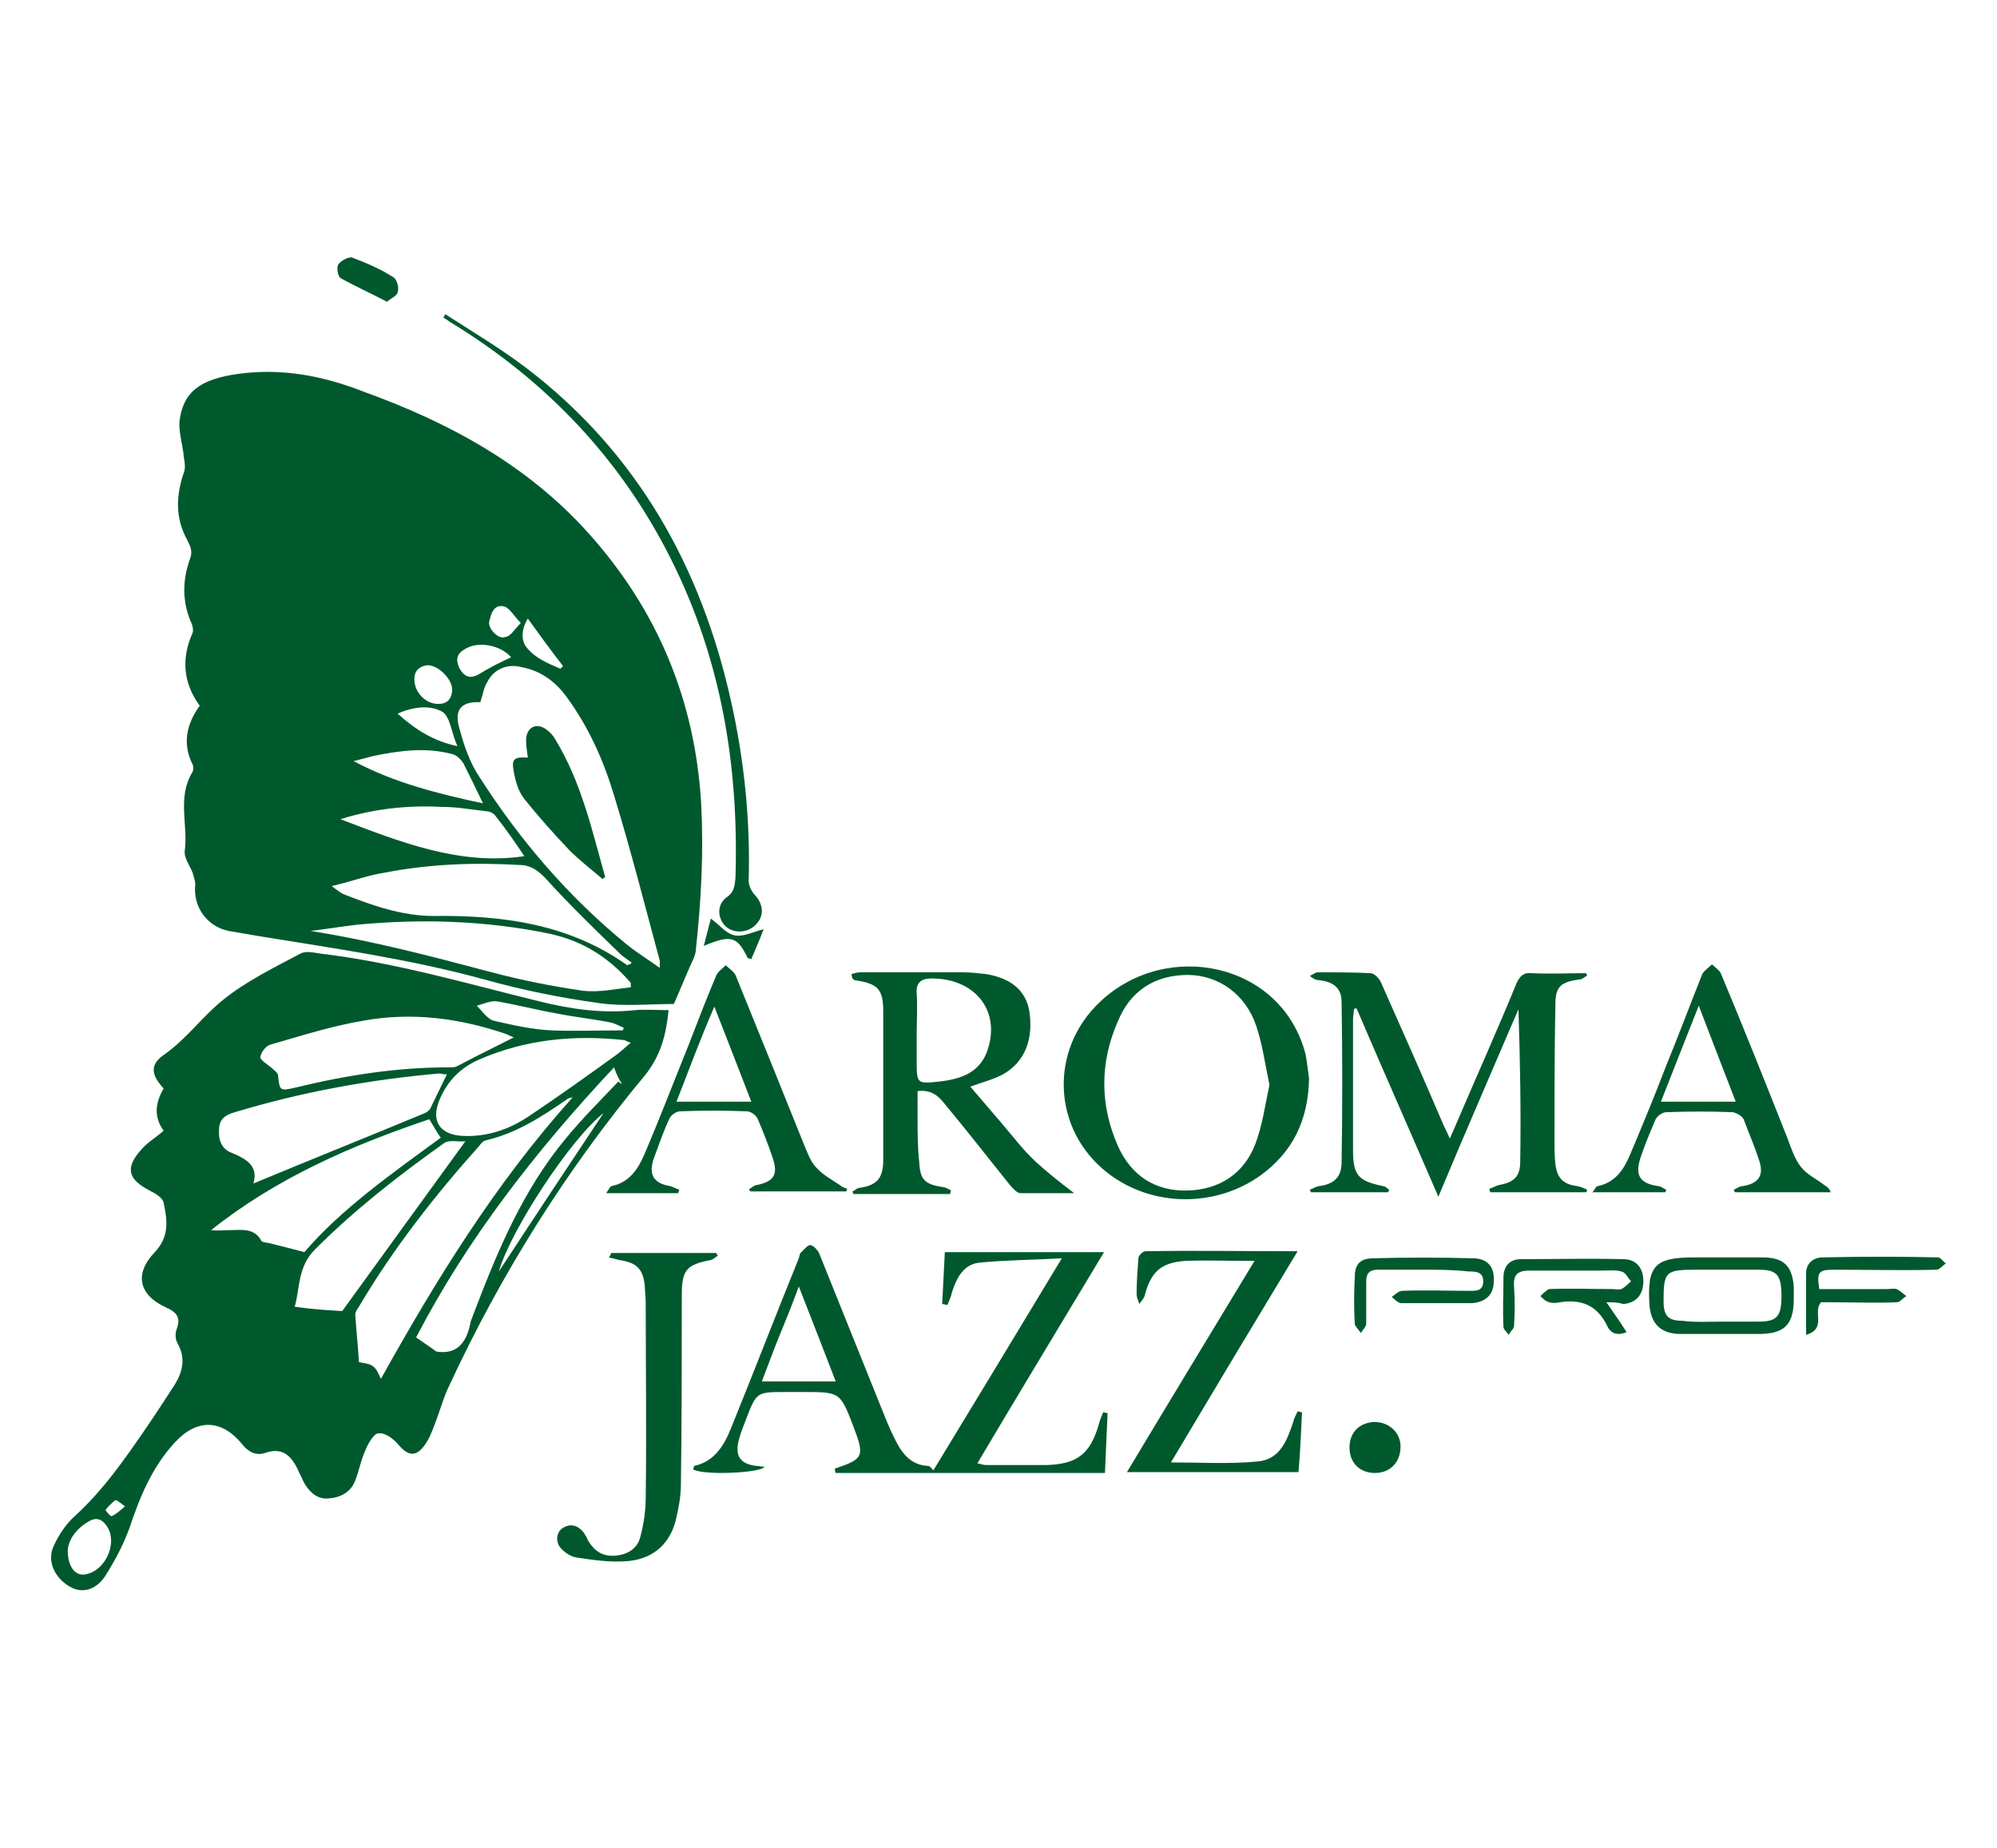 <?xml version="1.0" encoding="utf-8"?><svg version="1.1" id="Layer_1" xmlns="http://www.w3.org/2000/svg" x="0px" y="0px" viewBox="0 0 227 210" xml:space="preserve" enable-background="new 0 0 227 210"><g><path d="M76.6,114.1c-2.8,0-5.7,0.3-8.5-0.1c-4.4-0.6-8.8-1.5-13.1-2.7c-8.4-2.3-16.9-3.5-25.5-4.9
		c-1.2-0.2-2.3-0.4-3.5-0.6c-2.5-0.5-4.1-2.8-3.8-5.3c0-0.4-0.2-0.9-0.3-1.3c-0.3-0.8-1-1.7-0.9-2.5c0.4-3-0.9-6.1,0.9-9
		c0.1-0.2,0.1-0.6,0-0.8c-1.2-2.4-0.7-4.6,0.8-6.7c-1.9-2.6-2.1-5.4-0.8-8.3c0.1-0.3,0-0.7-0.1-1c-1.1-2.4-1.1-4.9-0.2-7.4
		c0.3-0.8,0.1-1.3-0.3-2.1c-1.4-2.5-1.3-5.1-0.4-7.7c0.2-0.5,0.1-1.2,0-1.7c-0.1-1.4-0.6-2.8-0.5-4.1c0.4-3.4,2.4-4.8,6.6-5.4
		c5-0.7,9.7,0.2,14.3,2C51,48,59.9,52.8,66.9,60.6c7.8,8.7,12.1,18.9,12.8,30.7c0.3,5.6,0,11.1-0.6,16.6c0,0.3-0.1,0.6-0.2,0.9
		C78.1,110.5,77.4,112.3,76.6,114.1z M54.6,79.8c-2.1-0.1-3,0.8-2.4,2.9c0.5,1.9,1.2,4,2.3,5.6c4.6,7.2,10.1,13.6,16.7,19
		c1.1,0.9,2.4,1.7,3.8,2.7c0-0.5,0-0.7,0-0.8c-1.7-6.3-3.3-12.6-5.2-18.8c-1.2-4-2.9-7.8-5.4-11.2c-1.3-1.8-3-3-5.2-3.4
		c-1.6-0.4-3.1,0.3-3.8,1.7C55,78.1,54.9,78.9,54.6,79.8z M71.6,109.6c0.1-0.1,0.2-0.2,0.2-0.2c-0.4-0.3-0.7-0.5-1.1-0.8
		c-3-2.9-6-5.8-8.8-8.9c-0.9-0.9-1.7-1.4-2.9-1.4c-5.2-0.3-10.3-0.1-15.4,0.9c-1.9,0.3-3.7,1-5.9,1.5c0.7,0.5,0.9,0.7,1.3,0.9
		c3.3,1.3,6.7,2.5,10.3,2.5c7.8-0.1,15.4,0.9,22,5.6C71.4,109.6,71.5,109.6,71.6,109.6z M35.3,105.8c7,1.1,13.8,2.9,20.6,4.7
		c3.4,0.9,6.9,1.6,10.4,2.1c1.8,0.2,3.6-0.2,5.4-0.4c0-0.2,0-0.3,0-0.5c-2.5-2.9-5.5-4.8-9.3-5.6c-7.3-1.5-14.6-1.7-21.9-1
		C38.8,105.3,37,105.6,35.3,105.8z M38.7,93.1c6.8,2.6,13.6,5.3,20.9,4.2c-1-1.5-2.1-3.1-3.3-4.6c-0.2-0.3-0.7-0.5-1-0.5
		c-1.7-0.2-3.4-0.5-5.1-0.5C46.4,91.5,42.5,91.9,38.7,93.1z M54.9,91.3c-0.8-1.7-1.5-3.1-2.2-4.5c-0.3-0.5-0.8-1-1.3-1.1
		c-3-0.8-5.9-0.4-8.9,0.2c-0.8,0.2-1.5,0.4-2.3,0.6C44.9,89,49.8,90.2,54.9,91.3z M52,84.8c-0.7-1.5-0.8-3.3-1.7-3.9
		c-1.4-0.8-3.3-0.6-5.1,0.2C47.2,82.9,49.2,84.2,52,84.8z M48.6,75.6c-0.8,0.1-1.5,0.5-1.5,1.6c0,1.5,1.3,2.8,2.7,2.8
		c1,0,1.5-0.5,1.6-1.5C51.5,77.3,49.9,75.6,48.6,75.6z M58.1,74.7c-1.2-1.4-3.8-1.9-5.3-0.9c-0.9,0.5-1,1.2-0.6,2.1
		c0.5,0.9,1.1,1.3,2.1,0.8C55.6,75.9,56.8,75.3,58.1,74.7z M60,70.3c-0.7,1.1-0.8,2.4-0.2,3.2c1,1.3,2.5,1.9,3.9,2.5
		c0.1-0.1,0.2-0.2,0.3-0.3C62.6,73.9,61.3,72.1,60,70.3z M59.2,70.8c-0.8-0.8-1.3-1.8-2-1.9c-1.1-0.2-1.4,0.9-1.6,1.8
		c-0.1,0.8,1.1,2,1.8,1.7C58.1,72.3,58.4,71.6,59.2,70.8z" fill="#00592D"/><path d="M18.6,123.7c-1.4-1.5-1.6-2.7,0-3.8c2.6-1.8,4.4-4.4,6.8-6.3c2.6-2.1,5.7-3.6,8.7-5.2c0.7-0.4,1.7-0.1,2.5,0
		c8.4,1,16.5,3.4,24.7,5.4c3.6,0.9,7.2,1.4,10.9,1c1.2-0.1,2.5,0,3.8,0c-0.3,2.9-0.9,5.1-2.6,7.3c-9,10.8-16.4,22.6-22.3,35.3
		c-0.7,1.4-1.1,3-1.7,4.5c-0.3,0.8-0.6,1.6-1.1,2.3c-1,1.4-1.9,1.3-3,0c-0.6-0.7-1.5-1.4-2.3-1.3c-0.5,0-1.2,1.2-1.5,2
		c-0.5,1.1-0.7,2.3-1.1,3.3c-0.5,1.4-1.7,2-3.1,2.1c-1.3,0.1-2.2-0.8-2.8-1.9c-0.2-0.5-0.5-1-0.7-1.5c-0.8-1.6-1.8-2.4-3.6-1.8
		c-1.1,0.4-2-0.1-2.7-1c-2.3-2.8-5.1-2.9-7.6-0.2c-2.6,2.8-4,6.2-5.2,9.8c-0.7,1.9-1.7,3.8-2.8,5.5c-1.1,1.6-2.7,1.9-4,1.1
		c-1.7-1-2.6-2.9-1.8-4.6c0.6-1.3,1.4-2.5,2.4-3.4c3.2-2.9,5.7-6.5,8.1-10c1.1-1.6,2.2-3.3,3.3-5c0.9-1.5,1.2-3,0.3-4.6
		c-0.3-0.5-0.3-1.2-0.1-1.7c0.4-1.1,0.1-1.7-0.8-2.2c-0.1-0.1-0.3-0.1-0.4-0.2c-3.1-1.4-3.7-3.8-1.3-6.3c1.7-1.8,1.4-3.7,1-5.6
		c-0.1-0.6-1-1.1-1.6-1.4c-2.5-1.3-2.8-2.6-0.9-4.7c0.7-0.8,1.6-1.3,2.5-2.1C17.5,127,17.6,125.4,18.6,123.7z M40.8,154.8
		c0.3,0.1,1,0.1,1.5,0.4c0.5,0.3,0.7,0.9,1,1.5c6.3-11.3,13-22.2,21.8-32c-0.3,0.1-0.5,0.1-0.6,0.2c-2.9,2-5.8,3.9-9.3,4.7
		c-0.3,0.1-0.5,0.3-0.7,0.6c-5.1,5.7-9.8,11.7-13.7,18.3c-0.2,0.3-0.5,0.7-0.4,1.1C40.5,151.3,40.7,153,40.8,154.8z M50.8,122.1
		c-0.4,0-0.7-0.1-0.9-0.1c-7.9,0.7-15.6,2.1-23.2,4.4c-1.1,0.3-1.8,0.8-1.8,2c-0.1,1.1,0.3,2.2,1.4,2.6c1.7,0.7,3.1,1.5,2.5,3.5
		c6.5-2.7,13-5.3,19.5-8c0.2-0.1,0.5-0.3,0.6-0.5C49.5,124.8,50.1,123.5,50.8,122.1z M58.4,117.9c-0.2-0.1-0.5-0.2-0.9-0.4
		c-5.3-1.8-10.7-2.5-16.2-1.5c-3.6,0.6-7,1.7-10.5,2.7c-0.5,0.1-1.1,0.8-1.2,1.4c-0.1,0.3,0.7,0.8,1.2,1.2c0.3,0.3,0.8,0.6,0.8,0.9
		c0.2,1.8,0.2,1.8,2,1.4c5.7-1.4,11.5-2.3,17.5-2.3c0.3,0,0.6,0,0.8-0.1C54,120.1,56.2,119,58.4,117.9z M71.7,118.5
		c-0.4-0.1-0.6-0.3-0.8-0.3c-5.6-0.6-11.1-0.1-16.4,2.2c-2.1,0.9-3.6,2.4-4.5,4.5c-1.1,2.5,0,4.1,2.7,4.2c2.8,0.1,5.3-0.8,7.5-2.3
		c3.3-2.2,6.5-4.5,9.7-6.8C70.6,119.5,71.1,119,71.7,118.5z M34.6,142.3c4.2-4.9,9.9-8.9,15.5-13c-0.5-0.7-0.8-1.3-1.3-2.1
		c-8.9,3-17.4,6.7-24.8,12.6c0.7,0.1,1.4,0,2.1,0c1.3,0,2.8-0.3,3.6,1.2c0.1,0.2,0.6,0.2,1,0.3C31.9,141.6,33.1,141.9,34.6,142.3z
		 M38.9,149c4.5-6.2,9.2-12.7,14-19.3c-0.8,0.1-1.8-0.2-2.4,0.2c-5.2,3.7-10.2,7.6-14.7,12.1c-2,2-1.7,4.5-2.3,6.5
		C35.5,148.8,37.2,148.9,38.9,149z M69.8,121.3c-8.9,9.5-16.7,19.5-22.5,30.7c0.9,0.6,1.6,1.1,2.3,1.6c2.5,0.4,3.5-1.2,3.9-3.4
		c0.1-0.3,0.2-0.5,0.3-0.8c2.7-7.1,5.6-14.1,10.5-20c1.9-2.3,4-4.4,6-6.5c0.1,0.1,0.2,0.2,0.4,0.3C70.4,122.7,70.1,122.2,69.8,121.3
		z M70.8,117.1c0-0.1,0.1-0.2,0.1-0.3c-0.5-0.2-1-0.5-1.5-0.6c-2-0.4-4-0.6-6-1c-2.3-0.4-4.6-1-6.9-1.4c-0.7-0.1-1.6,0.3-2.3,0.5
		c0.6,0.6,1.2,1.5,1.9,1.7c2.2,0.5,4.4,1,6.6,1.1C65.3,117.2,68,117.1,70.8,117.1z M7.7,176.2c0,1.9,0.9,3,2.1,2.7
		c2.1-0.4,3.5-3.3,2.5-5.2c-0.5-0.9-1.2-1.4-2.2-0.8C8.7,173.7,7.8,174.9,7.7,176.2z M56.7,144.5c4-6.1,7.9-12,11.9-18
		C64.9,129.4,58.1,139.7,56.7,144.5z M14.2,171.2c-0.5-0.4-1-0.8-1.1-0.7c-0.4,0.3-0.8,0.7-1.1,1.1c0,0.1,0.6,0.8,0.7,0.7
		C13.2,172.1,13.6,171.7,14.2,171.2z" fill="#00592D"/><path d="M94.9,166.9c3.3-1.1,3.4-1.4,2.1-4.8c-1.5-3.9-1.5-3.9-5.7-3.9c-0.7,0-1.4,0-2,0c-3.3,0-3.3,0-4.5,3.1
		c-0.3,0.8-0.6,1.5-0.8,2.3c-0.5,1.8,0.1,2.8,2,3c0.3,0,0.6,0.1,0.9,0.1c-0.4,0.7-6.9,1-8.1,0.3c0-0.1,0.1-0.3,0.1-0.4
		c2.3-0.5,3.4-2.3,4.2-4.3c2.6-6.4,5.1-12.9,7.7-19.3c0.1-0.3,0.1-0.6,0.3-0.7c0.3-0.3,0.7-0.8,1-0.8c0.3,0,0.8,0.5,1,0.9
		c2.4,6,4.8,11.9,7.2,17.9c0.4,1,0.8,2,1.3,3c0.8,1.7,1.8,3.2,3.9,3.3c0.2,0,0.3,0.2,0.6,0.5c4.8-7.9,9.6-15.8,14.6-24.1
		c-3.4,0.2-6.4,0.2-9.4,0.5c-1.8,0.2-2.6,1.8-3.1,3.4c-0.1,0.5-0.3,0.9-0.5,1.4c-0.2,0-0.4-0.1-0.6-0.1c0.1-1.9,0.2-3.9,0.3-5.9
		c6,0,11.9,0,18.1,0c-4.8,8-9.6,15.9-14.4,24c0.5,0.1,0.7,0.2,1,0.2c2.3,0,4.5,0,6.8,0c3.5-0.1,5-1.2,6-4.6c0.1-0.5,0.3-0.9,0.5-1.4
		c0.2,0,0.3,0.1,0.5,0.1c-0.1,2.2-0.2,4.5-0.3,6.8c-10.3,0-20.5,0-30.6,0C94.9,167.2,94.9,167,94.9,166.9z M95,157
		c-1.4-3.6-2.7-7-4.2-10.8c-0.8,2.2-1.5,3.9-2.2,5.6c-0.7,1.7-1.3,3.4-2,5.2C89.5,157,92.1,157,95,157z" fill="#00592D"/><path d="M180.3,135.5c-3.6,0-7.3,0-10.9,0c0-0.1-0.1-0.2-0.1-0.4c0.3-0.1,0.7-0.3,1-0.4c1.6-0.3,2.4-0.8,2.5-2.4
		c0.1-5.8,0-11.7-0.2-17.6c-3,7-6,13.9-9.1,21.3c-3.2-7.4-6.3-14.4-9.3-21.4c-0.1,0-0.2,0-0.3,0.1c0,0.4-0.1,0.8-0.1,1.1
		c0,5,0,9.9,0,14.9c0,2.9,0.6,3.5,3.4,4.1c0.3,0,0.5,0.3,0.7,0.4c0,0.1-0.1,0.2-0.1,0.3c-2.9,0-5.9,0-8.8,0c0-0.1-0.1-0.2-0.1-0.3
		c0.3-0.1,0.6-0.3,1-0.4c1.7-0.2,2.6-1,2.6-2.7c0.1-6.1,0.1-12.2,0-18.2c0-1.6-0.9-2.3-2.5-2.5c-0.3,0-0.7-0.1-1.1-0.5
		c0.3-0.1,0.6-0.4,0.9-0.4c2,0,4,0,6,0.1c0.4,0,1,0.6,1.2,1.1c2.4,5.4,4.8,10.8,7.1,16.2c0.2,0.4,0.4,0.8,0.7,1.5
		c0.3-0.7,0.5-1.1,0.7-1.6c2.3-5.4,4.7-10.7,6.9-16.1c0.4-0.8,0.8-1.2,1.7-1.1c2.1,0.1,4.2,0,6.2,0c0,0.1,0.1,0.2,0.1,0.3
		c-0.3,0.1-0.5,0.4-0.8,0.4c-2.2,0.3-2.8,0.8-2.8,2.9c-0.1,5.1-0.1,10.3-0.1,15.4c0,0.9,0,1.8,0.1,2.7c0.2,1.6,0.9,2.3,2.5,2.5
		c0.4,0.1,0.7,0.2,1.1,0.4C180.4,135.3,180.4,135.4,180.3,135.5z" fill="#00592D"/><path d="M96.8,110.7c0.3-0.1,0.7-0.2,1-0.2c3.9,0,7.7,0,11.6,0c0.9,0,1.8,0.1,2.7,0.2c2.9,0.5,4.5,1.9,4.9,4.2
		c0.5,3.2-0.5,5.8-3,7.2c-1.1,0.6-2.4,0.9-3.7,1.4c1.2,1.4,2.4,2.8,3.6,4.2c1.2,1.4,2.4,3,3.8,4.3c1.3,1.2,2.7,2.3,4.4,3.6
		c-2.2,0-4.2,0-6.1,0c-0.4,0-0.8-0.5-1.1-0.8c-2.5-3.1-4.9-6.2-7.4-9.2c-0.7-0.9-1.5-1.8-3.2-1.6c0,1,0,1.9,0,2.9
		c0,1.8,0,3.5,0.2,5.3c0.1,1.9,0.7,2.4,2.6,2.7c0.3,0,0.7,0.2,1,0.4c0,0.1-0.1,0.2-0.1,0.4c-3.7,0-7.3,0-11,0c0-0.1-0.1-0.2-0.1-0.3
		c0.3-0.1,0.5-0.4,0.8-0.4c2-0.3,2.7-1.1,2.7-3.2c0-3.4,0-6.7,0-10.1c0-2.2,0-4.5,0-6.7c0-2.6-0.6-3.2-3.2-3.6
		c-0.1,0-0.2-0.1-0.3-0.2C96.8,110.9,96.8,110.8,96.8,110.7z M104.2,117.4c0,1,0,2.1,0,3.1c0,2.7,0,2.7,2.7,2.4
		c2.5-0.3,4.6-1.1,5.4-3.7c1.4-4.4-1.5-8-6.4-8c-1.2,0-1.8,0.5-1.7,1.7C104.3,114.5,104.2,116,104.2,117.4z" fill="#00592D"/><path d="M148.8,122.6c-0.1,4.8-1.9,8.3-5.4,10.9c-5.2,3.8-12.5,3.7-17.5-0.2c-6.3-4.9-6.7-14-0.8-19.5
		c7.6-7.1,20.6-4.4,23.3,6C148.6,120.8,148.7,121.9,148.8,122.6z M144.3,123.3c-0.5-2.4-0.8-4.6-1.5-6.7c-1.2-3.6-4.3-5.8-7.8-5.8
		c-3.7,0-6.5,1.8-7.9,5.2c-2.1,4.7-2.1,9.6,0,14.3c1.5,3.3,4.2,5.1,7.9,5c3.6-0.1,6.4-1.9,7.7-5.3
		C143.5,127.9,143.8,125.6,144.3,123.3z" fill="#00592D"/><path d="M142.6,143.3c-2.9,0-5.4-0.1-7.9,0c-2.8,0.2-3.9,1.3-4.6,4c-0.1,0.3-0.4,0.6-0.6,0.9c-0.1-0.4-0.3-0.7-0.3-1.1
		c0-1.4,0.1-2.7,0.2-4.1c0-0.3,0.5-0.8,0.8-0.8c5.7-0.1,11.3,0,17.3,0c-4.9,8.1-9.7,16.1-14.4,24c3.4,0,6.6,0.2,9.8-0.1
		c2.6-0.2,3.4-2.4,4.1-4.5c0.1-0.4,0.3-0.8,0.5-1.2c0.2,0,0.3,0.1,0.5,0.1c-0.1,2.2-0.2,4.5-0.4,6.8c-6.5,0-12.9,0-19.5,0
		C132.9,159.3,137.7,151.4,142.6,143.3z" fill="#00592D"/><path d="M69.5,142.4c4,0,7.9,0,11.9,0c0.1,0.1,0.1,0.2,0.2,0.3c-0.3,0.2-0.5,0.4-0.8,0.5c-2.7,0.5-3.3,1.1-3.3,3.9
		c0,7.2,0,14.3-0.1,21.5c0,1.3-0.2,2.5-0.5,3.8c-0.6,2.9-2.5,4.7-5.4,5c-2,0.2-4-0.1-6-0.4c-0.6-0.1-1.2-0.5-1.6-0.9
		c-0.8-0.7-0.7-1.9,0-2.4c0.9-0.6,1.7-0.4,2.4,0.4c0.2,0.3,0.4,0.6,0.5,0.9c0.7,1.2,1.6,1.9,3.1,1.8c1.4-0.1,2.6-0.8,2.9-2.2
		c0.4-1.5,0.6-3,0.6-4.5c0.1-7.4,0-14.7,0-22.1c0-0.6-0.1-1.2-0.1-1.8c-0.2-2-0.9-2.7-2.9-3c-0.4-0.1-0.8-0.2-1.2-0.3
		C69.4,142.7,69.4,142.5,69.5,142.4z" fill="#00592D"/><path d="M197.1,135.2c0.3-0.1,0.6-0.4,1-0.4c1.8-0.3,2.4-1.2,1.9-2.8c-0.5-1.6-1.2-3.2-1.8-4.8
		c-0.2-0.4-0.8-0.7-1.2-0.8c-2.5-0.1-5.1-0.1-7.6,0c-0.4,0-1,0.4-1.2,0.8c-0.6,1.4-1.2,2.8-1.7,4.3c-0.7,2.1-0.1,3,2,3.3
		c0.3,0,0.6,0.3,0.9,0.4c0,0.1-0.1,0.2-0.1,0.3c-2.7,0-5.3,0-8.3,0c0.3-0.3,0.4-0.7,0.6-0.7c2-0.4,3-1.9,3.7-3.6
		c1.4-3.3,2.8-6.7,4.1-10.1c1.4-3.4,2.7-6.9,4.1-10.4c0.2-0.4,0.7-0.7,1.1-1.1c0.3,0.3,0.8,0.6,1,1c2.6,6.2,5.1,12.5,7.6,18.8
		c0.4,1.1,0.8,2.3,1.5,3.2c0.7,0.9,1.8,1.4,2.7,2.1c0.3,0.2,0.5,0.3,0.7,0.8c-3.6,0-7.2,0-10.8,0
		C197.2,135.5,197.1,135.4,197.1,135.2z M197.3,125.2c-1.4-3.6-2.7-7-4.2-10.9c-1.5,3.8-2.9,7.3-4.3,10.9
		C191.7,125.2,194.3,125.2,197.3,125.2z" fill="#00592D"/><path d="M77.1,135.6c-2.7,0-5.3,0-8.2,0c0.3-0.4,0.4-0.7,0.6-0.8c2-0.4,3-1.9,3.7-3.5c1.8-4.2,3.4-8.4,5.1-12.6
		c1-2.6,2-5.2,3.1-7.8c0.2-0.5,0.7-0.8,1.1-1.2c0.4,0.4,0.9,0.7,1.1,1.1c2.6,6.4,5.2,12.8,7.8,19.3c0.4,0.9,0.7,1.9,1.4,2.6
		c0.7,0.8,1.8,1.4,2.7,2c0.2,0.2,0.5,0.3,0.8,0.4c0,0.1-0.1,0.2-0.1,0.3c-3.6,0-7.2,0-10.9,0c-0.1-0.1-0.1-0.2-0.2-0.2
		c0.3-0.2,0.5-0.4,0.8-0.5c2.1-0.4,2.6-1.2,1.9-3.2c-0.5-1.5-1.1-3-1.7-4.4c-0.2-0.4-0.8-0.8-1.2-0.8c-2.5-0.1-5.1-0.1-7.6,0
		c-0.4,0-1,0.4-1.2,0.8c-0.7,1.5-1.2,3-1.8,4.6c-0.6,1.8,0,2.8,1.9,3.1c0.3,0.1,0.7,0.3,1,0.4C77.2,135.3,77.1,135.5,77.1,135.6z
		 M76.9,125.2c2.9,0,5.6,0,8.5,0c-1.4-3.6-2.7-7-4.2-10.8C79.6,118.1,78.3,121.6,76.9,125.2z" fill="#00592D"/><path d="M50.6,35.7c3.1,2,6.3,3.9,9.2,6.1c12.6,9.6,19.9,22.6,23.3,37.9c1.5,6.7,2.2,13.5,2,20.4
		c0,0.5,0.3,1.2,0.7,1.6c1,1.1,1.1,2.4,0.1,3.4c-1,1-2.6,1-3.5,0.1c-0.9-1-0.9-2.5,0.3-3.3c0.8-0.6,0.8-1.3,0.9-2.1
		C84,87.1,82,75,76.3,63.6c-5.7-11.4-14.1-20.2-24.8-26.8c-0.4-0.2-0.7-0.5-1.1-0.7C50.5,35.9,50.6,35.8,50.6,35.7z" fill="#00592D"/><path d="M195.7,151.6c-1.6,0-3.3,0-4.9,0c-2.1-0.1-3.1-1.2-3.3-3.2c-0.3-4.6,0.6-5.5,5.1-5.5c2.6,0,5.2,0,7.7,0
		c2.4,0,3.4,0.9,3.6,3.3c0,0.4,0,0.9,0,1.4c0,3-1.1,4-4,4C198.6,151.6,197.2,151.6,195.7,151.6C195.7,151.6,195.7,151.6,195.7,151.6
		z M195.7,150.2C195.7,150.2,195.7,150.2,195.7,150.2c1.4,0,2.8,0,4.2,0c2.1,0,2.6-0.6,2.6-2.9c0-2.4-0.5-3-2.6-3
		c-2.4,0-4.7,0-7.1,0c-3.5,0-3.7,0.2-3.7,3.6c0,1.6,0.5,2.2,2.1,2.2C192.7,150.3,194.2,150.2,195.7,150.2z" fill="#00592D"/><path d="M182.6,148c0.9,1.3,1.6,2.3,2.3,3.4c-1,0.4-1.8,0.2-2.2-0.7c-1.1-2.3-2.9-3.1-5.4-2.7c-0.4,0.1-0.8,0.1-1.2,0
		c-0.4-0.1-0.7-0.4-1-0.7c0.3-0.3,0.7-0.7,1-0.8c2.4-0.1,4.7,0,7.1,0c0.4,0,0.8,0.1,1.1,0c0.4-0.2,0.8-0.6,1.1-0.9
		c-0.4-0.4-0.6-1-1.1-1.1c-0.7-0.2-1.5-0.1-2.3-0.1c-2.7,0-5.4,0-8.2,0c-1.3,0-1.8,0.5-1.7,1.8c0.1,1.5,0.1,3,0,4.5
		c0,0.3-0.4,0.6-0.6,1c-0.2-0.3-0.6-0.6-0.6-0.9c-0.1-1.9,0-3.7,0-5.6c0-1.3,0.7-2.1,2-2.1c3.9,0,7.7-0.1,11.6,0
		c1.5,0,2.3,1,2.3,2.5c0,1.5-0.8,2.5-2.3,2.6C183.9,148,183.4,148,182.6,148z" fill="#00592D"/><path d="M161.8,144.3c-1.7,0-3.4,0-5.2,0c-0.9,0-1.3,0.4-1.3,1.3c0,1.6,0,3.2,0,4.8c0,0.4-0.4,0.7-0.6,1.1
		c-0.2-0.3-0.6-0.7-0.7-1c-0.1-1.8-0.1-3.6,0-5.4c0-1.4,0.6-2.1,2.1-2.1c3.8-0.1,7.5-0.1,11.3,0c1.7,0,2.5,1,2.4,2.6
		c0,1.5-0.9,2.4-2.5,2.5c-2.7,0-5.4,0-8,0c-0.4,0-0.7-0.4-1.1-0.7c0.4-0.3,0.8-0.7,1.2-0.7c2.5-0.1,5,0,7.5,0c0.8,0,1.7,0.1,1.7-1.1
		c0-1.1-0.9-1.1-1.7-1.1C165.2,144.3,163.5,144.3,161.8,144.3z" fill="#00592D"/><path d="M205.3,151.7c0-2.6,0-4.8,0-7c0-1.1,0.8-1.8,1.9-1.8c4.4-0.1,8.7-0.1,13.1,0c0.3,0,0.6,0.5,0.9,0.7
		c-0.4,0.2-0.7,0.7-1.1,0.7c-3.9,0.1-7.8,0-11.7,0c-1.7,0-1.9,0.3-1.6,2.2c2.5,0,5.1,0,7.7,0c0.4,0,0.8-0.1,1.1,0
		c0.4,0.2,0.7,0.5,1.1,0.8c-0.4,0.2-0.7,0.7-1.1,0.7c-2.4,0.1-4.9,0-7.3,0c-0.5,0-1,0-1.3,0C206,149.1,207.7,151,205.3,151.7z" fill="#00592D"/><path d="M156.3,167.4c-1.7,0-2.9-1.1-2.9-2.9c0-1.7,1.1-2.8,2.8-2.9c1.7,0,3,1.2,3,2.8
		C159.2,166.2,158,167.4,156.3,167.4z" fill="#00592D"/><path d="M44,34.3c-1.9-1-3.7-1.8-5.3-2.7c-0.3-0.2-0.5-1.3-0.2-1.6c0.3-0.4,1.2-0.9,1.6-0.7c1.6,0.6,3.2,1.3,4.6,2.2
		c0.4,0.2,0.7,1.2,0.5,1.7C45.2,33.6,44.4,33.9,44,34.3z" fill="#00592D"/><path d="M85,108.9c-1.2-2.5-1.9-2.7-5-1.4c0.3-1.2,0.6-2.3,0.8-3.1c1,0.7,1.7,1.7,2.7,1.9c1,0.2,2.1-0.4,3.3-0.7
		c-0.4,1.1-0.9,2.2-1.4,3.4C85.3,109,85.2,108.9,85,108.9z" fill="#00592D"/><path d="M68.5,99.9c-1.3-1.1-2.6-2.1-3.8-3.3c-1.8-1.9-3.5-3.8-5.1-5.8c-0.7-0.9-1-2-1.2-3.1c-0.3-1.5,0.1-1.7,1.6-1.6
		c-0.1-0.7-0.2-1.4-0.2-2.1c0.1-1.4,1.2-1.9,2.3-1.1c0.4,0.3,0.8,0.7,1,1.1c3,4.9,4.2,10.4,5.7,15.7C68.7,99.7,68.6,99.8,68.5,99.9z
		" fill="#00592D"/></g></svg>